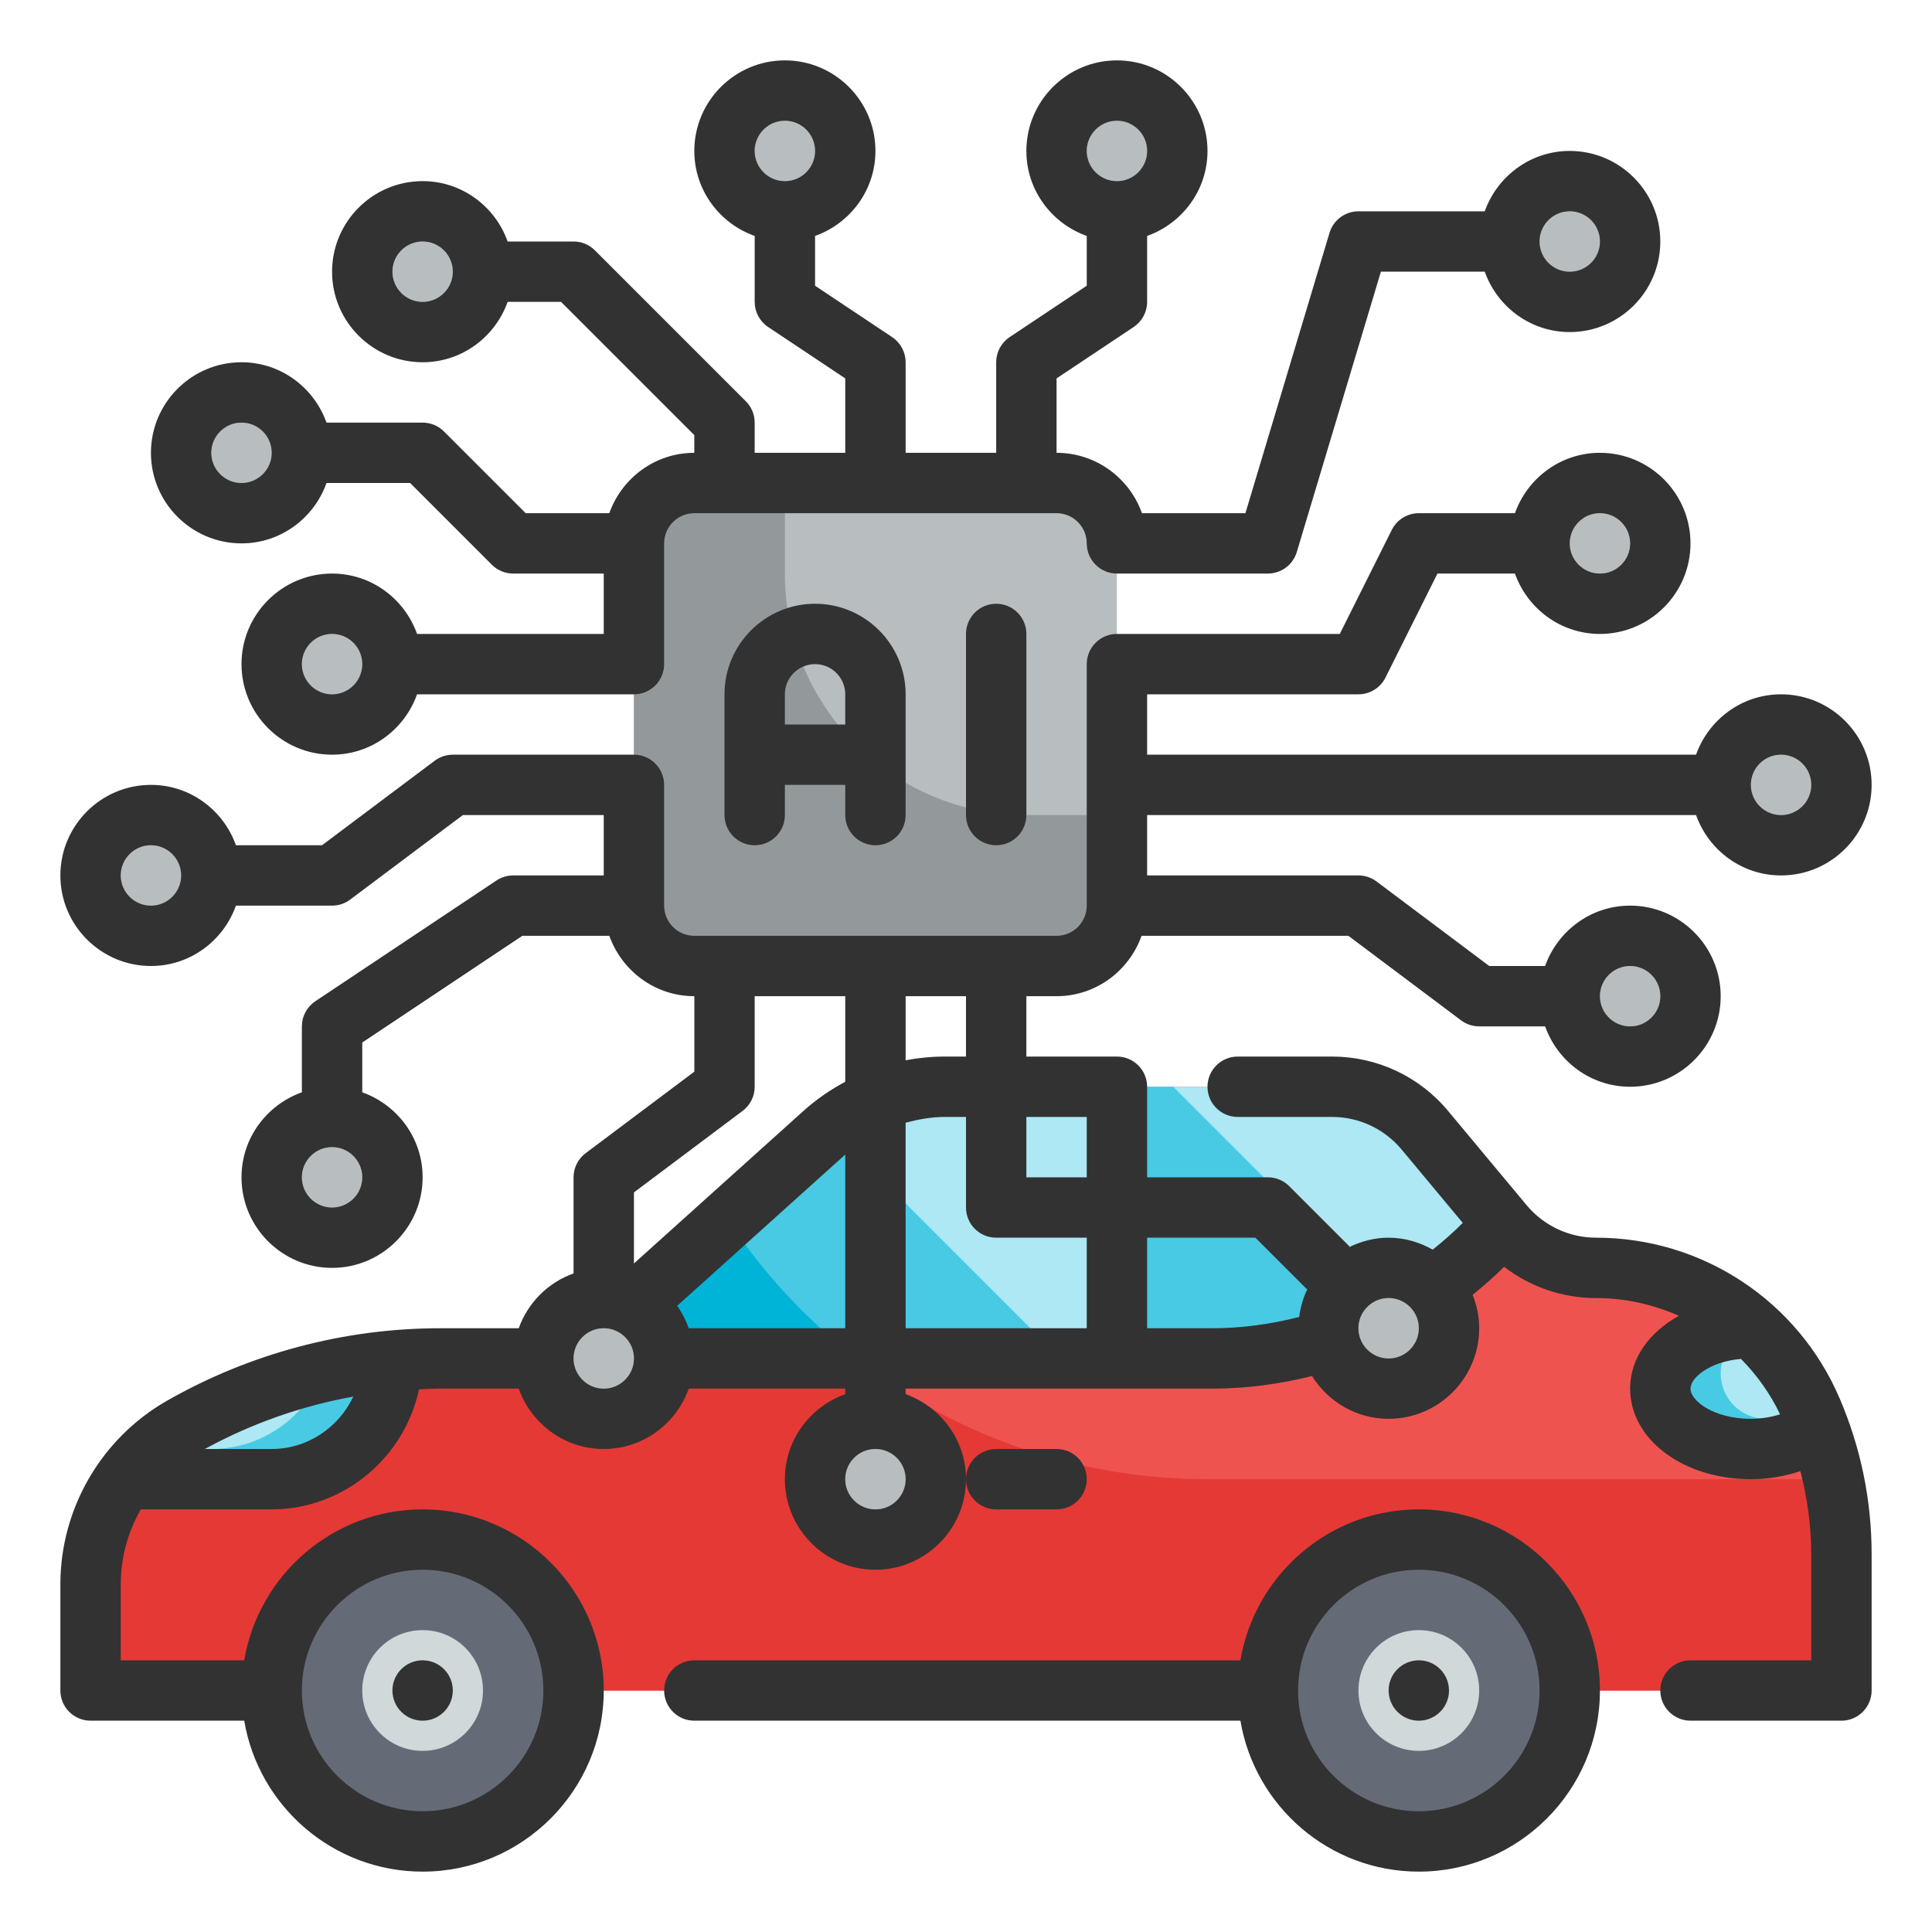 <svg id="Fill_Outline" height="512" viewBox="0 0 64 64" width="512" xmlns="http://www.w3.org/2000/svg"><g id="Color"><g><g><path d="m52.874 42c-1.187 0-2.313-.527-3.073-1.439l-2.601-3.121c-.761-.913-1.886-1.44-3.074-1.44h-12.824c-1.482 0-2.912.549-4.014 1.54l-7.148 6.433c-.734.661-1.687 1.027-2.675 1.027h-2.885c-3.002 0-5.951.783-8.557 2.272-1.869 1.069-3.023 3.057-3.023 5.21v3.518h58v-4.511c0-1.642-.334-3.268-.981-4.777-1.225-2.859-4.035-4.712-7.145-4.712z" fill="#ef5350"/><path d="m61 51.49v4.51h-58v-3.52c0-1.08.29-2.11.81-3.01s1.27-1.67 2.21-2.2c2.61-1.49 5.56-2.27 8.56-2.27h2.89c.98 0 1.94-.37 2.67-1.03l3.97-3.57c3.39 5.18 9.24 8.6 15.89 8.6h20.74c.17.82.26 1.65.26 2.49z" fill="#e53935"/><path d="m37 36h-5.698c-1.482 0-2.912.549-4.014 1.54l-7.148 6.433c-.734.661-1.687 1.027-2.675 1.027h19.535z" fill="#ade8f4"/><path d="m49.801 40.561-2.601-3.121c-.761-.913-1.886-1.44-3.073-1.44h-7.127v9h3.156c3.709 0 7.232-1.622 9.645-4.439z" fill="#ade8f4"/><path d="m27.289 37.54-7.148 6.433c-.735.661-1.688 1.027-2.676 1.027h17.671l-7.625-7.625c-.072.058-.153.103-.222.165z" fill="#48cae4"/><path d="m37 45h3.156c2.167 0 4.263-.568 6.118-1.59l-7.41-7.41h-1.864z" fill="#48cae4"/><circle cx="14" cy="56" fill="#656b76" r="5"/><circle cx="47" cy="56" fill="#656b76" r="5"/><path d="m9 49c2.181 0 3.947-1.748 3.992-3.918-2.447.226-4.824.965-6.969 2.19-.765.438-1.402 1.034-1.897 1.728z" fill="#ade8f4"/><path d="m60.019 46.712c-.452-1.054-1.122-1.968-1.94-2.707-.027 0-.052-.005-.079-.005-1.657 0-3 .895-3 2s1.343 2 3 2c.897 0 1.693-.268 2.243-.684-.074-.202-.139-.406-.224-.604z" fill="#48cae4"/><circle cx="14" cy="56" fill="#d0d8da" r="2"/><circle cx="47" cy="56" fill="#d0d8da" r="2"/><path d="m24.11 40.401-3.969 3.572c-.735.661-1.688 1.027-2.676 1.027h10.902c-1.659-1.289-3.102-2.838-4.257-4.599z" fill="#00b4d8"/><path d="m59.791 46.252c-.428-.838-.991-1.581-1.665-2.199-.646.166-1.126.748-1.126 1.447 0 .828.672 1.5 1.5 1.5.553 0 1.031-.303 1.291-.748z" fill="#ade8f4"/><path d="m10.702 45.468c-.585 1.48-2.014 2.532-3.702 2.532h-1.978c-.336.301-.636.636-.896 1h4.874c2.181 0 3.947-1.748 3.992-3.918-.774.072-1.535.213-2.29.386z" fill="#48cae4"/></g><g><path d="m35 32h-12c-1.105 0-2-.895-2-2v-12c0-1.105.895-2 2-2h12c1.105 0 2 .895 2 2v12c0 1.105-.895 2-2 2z" fill="#b8bebf"/><circle cx="54" cy="33" fill="#e9f1f2" r="2"/><circle cx="46" cy="44" fill="#e9f1f2" r="2"/><circle cx="29" cy="49" fill="#e9f1f2" r="2"/><circle cx="20" cy="45" fill="#e9f1f2" r="2"/><circle cx="11" cy="39" fill="#e9f1f2" r="2"/><circle cx="59" cy="26" fill="#e9f1f2" r="2"/><circle cx="53" cy="18" fill="#e9f1f2" r="2"/><circle cx="37" cy="5" fill="#e9f1f2" r="2"/><circle cx="52" cy="8" fill="#e9f1f2" r="2"/><circle cx="26" cy="5" fill="#e9f1f2" r="2"/><circle cx="14" cy="9" fill="#e9f1f2" r="2"/><circle cx="11" cy="22" fill="#e9f1f2" r="2"/><circle cx="8" cy="15" fill="#e9f1f2" r="2"/><circle cx="5" cy="29" fill="#e9f1f2" r="2"/><path d="m34 27c-4.418 0-8-3.582-8-8v-3h-3c-1.105 0-2 .895-2 2v12c0 1.105.895 2 2 2h12c1.105 0 2-.895 2-2v-3z" fill="#93999a"/><g fill="#b8bebf"><circle cx="53" cy="18" r="1"/><circle cx="59" cy="26" r="1"/><circle cx="54" cy="33" r="1"/><circle cx="46" cy="44" r="1"/><circle cx="29" cy="49" r="1"/><circle cx="20" cy="45" r="1"/><circle cx="11" cy="39" r="1"/><circle cx="5" cy="29" r="1"/><circle cx="8" cy="15" r="1"/><circle cx="11" cy="22" r="1"/><circle cx="14" cy="9" r="1"/><circle cx="26" cy="5" r="1"/><circle cx="37" cy="5" r="1"/><circle cx="52" cy="8" r="1"/></g></g></g></g><g id="Outline_copy"><g fill="#323232"><path d="m52.874 41c-.893 0-1.733-.394-2.305-1.08l-2.601-3.121c-.953-1.143-2.353-1.799-3.842-1.799h-3.126c-.552 0-1 .448-1 1s.448 1 1 1h3.126c.893 0 1.733.394 2.305 1.08l2.025 2.43c-.309.309-.641.604-.996.886-.434-.245-.928-.396-1.46-.396-.475 0-.919.121-1.319.319l.026-.026-2-2c-.187-.188-.442-.293-.707-.293h-4v-3c0-.552-.448-1-1-1h-3v-2h1c1.302 0 2.402-.839 2.816-2h6.851l3.733 2.8c.173.13.384.2.6.2h2.184c.414 1.161 1.514 2 2.816 2 1.654 0 3-1.346 3-3s-1.346-3-3-3c-1.302 0-2.402.839-2.816 2h-1.851l-3.733-2.8c-.173-.13-.384-.2-.6-.2h-7v-2h18.184c.414 1.161 1.514 2 2.816 2 1.654 0 3-1.346 3-3s-1.346-3-3-3c-1.302 0-2.402.839-2.816 2h-18.184v-2h7c.379 0 .725-.214.895-.553l1.723-3.447h2.566c.414 1.161 1.514 2 2.816 2 1.654 0 3-1.346 3-3s-1.346-3-3-3c-1.302 0-2.402.839-2.816 2h-3.184c-.379 0-.725.214-.895.553l-1.723 3.447h-7.382c-.552 0-1 .448-1 1v8c0 .551-.449 1-1 1h-12c-.551 0-1-.449-1-1v-4c0-.552-.448-1-1-1h-6c-.216 0-.427.07-.6.2l-3.733 2.8h-2.851c-.414-1.161-1.514-2-2.816-2-1.654 0-3 1.346-3 3s1.346 3 3 3c1.302 0 2.402-.839 2.816-2h3.184c.216 0 .427-.07.6-.2l3.733-2.8h4.667v2h-3c-.197 0-.391.059-.555.168l-6 4c-.278.186-.445.498-.445.832v2.184c-1.161.414-2 1.514-2 2.816 0 1.654 1.346 3 3 3s3-1.346 3-3c0-1.302-.839-2.402-2-2.816v-1.649l5.303-3.535h2.882c.414 1.161 1.514 2 2.816 2v2.5l-3.6 2.7c-.253.189-.401.485-.401.8v3.184c-.847.302-1.514.969-1.816 1.816h-2.604c-3.17 0-6.301.832-9.053 2.404-2.175 1.243-3.527 3.573-3.527 6.078v3.518c0 .552.448 1 1 1h5.09c.478 2.833 2.942 5 5.91 5 3.309 0 6-2.691 6-6s-2.691-6-6-6c-2.967 0-5.431 2.167-5.91 5h-4.09v-2.518c0-.885.237-1.737.664-2.482h4.336c2.382 0 4.401-1.716 4.88-3.977.233-.01.466-.023.7-.023h2.604c.414 1.161 1.514 2 2.816 2s2.402-.839 2.816-2h5.184v.184c-1.161.414-2 1.514-2 2.816 0 1.654 1.346 3 3 3s3-1.346 3-3c0-1.302-.839-2.402-2-2.816v-.184h10.156c1.108 0 2.215-.144 3.306-.417.531.847 1.466 1.417 2.538 1.417 1.654 0 3-1.346 3-3 0-.392-.08-.764-.217-1.107.368-.297.716-.605 1.043-.929.865.667 1.931 1.036 3.048 1.036.966 0 1.894.213 2.742.588-.982.542-1.616 1.408-1.616 2.412 0 1.682 1.757 3 4 3 .577 0 1.13-.096 1.64-.267.23.897.36 1.817.36 2.756v3.511h-4c-.552 0-1 .448-1 1s.448 1 1 1h5c.552 0 1-.448 1-1v-4.511c0-1.788-.357-3.528-1.062-5.171-1.384-3.231-4.55-5.318-8.064-5.318zm1.126-9c.551 0 1 .449 1 1s-.449 1-1 1-1-.449-1-1 .449-1 1-1zm5-7c.551 0 1 .449 1 1s-.449 1-1 1-1-.449-1-1 .449-1 1-1zm-6-8c.551 0 1 .449 1 1s-.449 1-1 1-1-.449-1-1 .449-1 1-1zm-48 13c-.551 0-1-.449-1-1s.449-1 1-1 1 .449 1 1-.449 1-1 1zm6 10c-.551 0-1-.449-1-1s.449-1 1-1 1 .449 1 1-.449 1-1 1zm3 12c2.206 0 4 1.794 4 4s-1.794 4-4 4-4-1.794-4-4 1.794-4 4-4zm-5-4h-2.215c1.538-.841 3.201-1.426 4.918-1.736-.48 1.021-1.515 1.736-2.703 1.736zm27-11v2h-2v-2zm-4-2h-.698c-.44 0-.876.042-1.302.123v-2.123h2zm-7.4 1.8c.252-.188.4-.485.4-.8v-3h3v2.835c-.492.264-.958.582-1.38.962l-5.62 5.057v-2.354zm-4.6 9.2c-.551 0-1-.449-1-1s.449-1 1-1 1 .449 1 1-.449 1-1 1zm2.816-2c-.095-.267-.222-.517-.384-.743l5.526-4.973c.013-.012.029-.02.042-.032v5.748zm6.184 6c-.551 0-1-.449-1-1s.449-1 1-1 1 .449 1 1-.449 1-1 1zm1-6v-6.807c.423-.114.856-.193 1.302-.193h.698v3c0 .552.448 1 1 1h3v3zm8 0v-3h3.586l1.707 1.707.026-.026c-.144.292-.239.609-.281.945-.952.244-1.918.374-2.882.374zm8 1c-.551 0-1-.449-1-1s.449-1 1-1 1 .449 1 1-.449 1-1 1zm10 1c0-.375.662-.899 1.672-.984.524.528.963 1.143 1.296 1.835-.296.094-.625.149-.968.149-1.221 0-2-.592-2-1z"/><circle cx="14" cy="56" r="1"/><path d="m47 50c-2.967 0-5.431 2.167-5.91 5h-18.09c-.552 0-1 .448-1 1s.448 1 1 1h18.09c.478 2.833 2.942 5 5.91 5 3.309 0 6-2.691 6-6s-2.691-6-6-6zm0 10c-2.206 0-4-1.794-4-4s1.794-4 4-4 4 1.794 4 4-1.794 4-4 4z"/><circle cx="47" cy="56" r="1"/><path d="m33 50h2c.552 0 1-.448 1-1s-.448-1-1-1h-2c-.552 0-1 .448-1 1s.448 1 1 1z"/><path d="m29 28c.552 0 1-.448 1-1v-4c0-1.654-1.346-3-3-3s-3 1.346-3 3v4c0 .552.448 1 1 1s1-.448 1-1v-1h2v1c0 .552.448 1 1 1zm-3-4v-1c0-.551.449-1 1-1s1 .449 1 1v1z"/><path d="m32 21v6c0 .552.448 1 1 1s1-.448 1-1v-6c0-.552-.448-1-1-1s-1 .448-1 1z"/><path d="m8 18c1.302 0 2.402-.839 2.816-2h2.77l2.707 2.707c.187.188.442.293.707.293h3v2h-6.184c-.414-1.161-1.514-2-2.816-2-1.654 0-3 1.346-3 3s1.346 3 3 3c1.302 0 2.402-.839 2.816-2h7.184c.552 0 1-.448 1-1v-4c0-.551.449-1 1-1h12c.551 0 1 .449 1 1 0 .552.448 1 1 1h5c.441 0 .831-.29.958-.713l2.786-9.287h3.44c.414 1.161 1.514 2 2.816 2 1.654 0 3-1.346 3-3s-1.346-3-3-3c-1.302 0-2.402.839-2.816 2h-4.184c-.441 0-.831.29-.958.713l-2.786 9.287h-3.427c-.413-1.164-1.525-2-2.829-2v-2.465l2.555-1.703c.278-.186.445-.498.445-.832v-2.184c1.161-.414 2-1.514 2-2.816 0-1.654-1.346-3-3-3s-3 1.346-3 3c0 1.302.839 2.402 2 2.816v1.649l-2.555 1.703c-.278.186-.445.498-.445.832v3h-3v-3c0-.334-.167-.646-.445-.832l-2.555-1.703v-1.649c1.161-.414 2-1.514 2-2.816 0-1.654-1.346-3-3-3s-3 1.346-3 3c0 1.302.839 2.402 2 2.816v2.184c0 .334.167.646.445.832l2.555 1.703v2.465h-3v-1c0-.265-.105-.52-.293-.707l-5-5c-.187-.188-.442-.293-.707-.293h-2.184c-.414-1.161-1.514-2-2.816-2-1.654 0-3 1.346-3 3s1.346 3 3 3c1.302 0 2.402-.839 2.816-2h1.77l4.414 4.414v.586c-1.302 0-2.402.839-2.816 2h-2.77l-2.707-2.707c-.187-.188-.442-.293-.707-.293h-3.184c-.414-1.161-1.514-2-2.816-2-1.654 0-3 1.346-3 3s1.346 3 3 3zm3 5c-.551 0-1-.449-1-1s.449-1 1-1 1 .449 1 1-.449 1-1 1zm41-16c.551 0 1 .449 1 1s-.449 1-1 1-1-.449-1-1 .449-1 1-1zm-15-3c.551 0 1 .449 1 1s-.449 1-1 1-1-.449-1-1 .449-1 1-1zm-11 0c.551 0 1 .449 1 1s-.449 1-1 1-1-.449-1-1 .449-1 1-1zm-12 6c-.551 0-1-.449-1-1s.449-1 1-1 1 .449 1 1-.449 1-1 1zm-6 4c.551 0 1 .449 1 1s-.449 1-1 1-1-.449-1-1 .449-1 1-1z"/></g></g></svg>